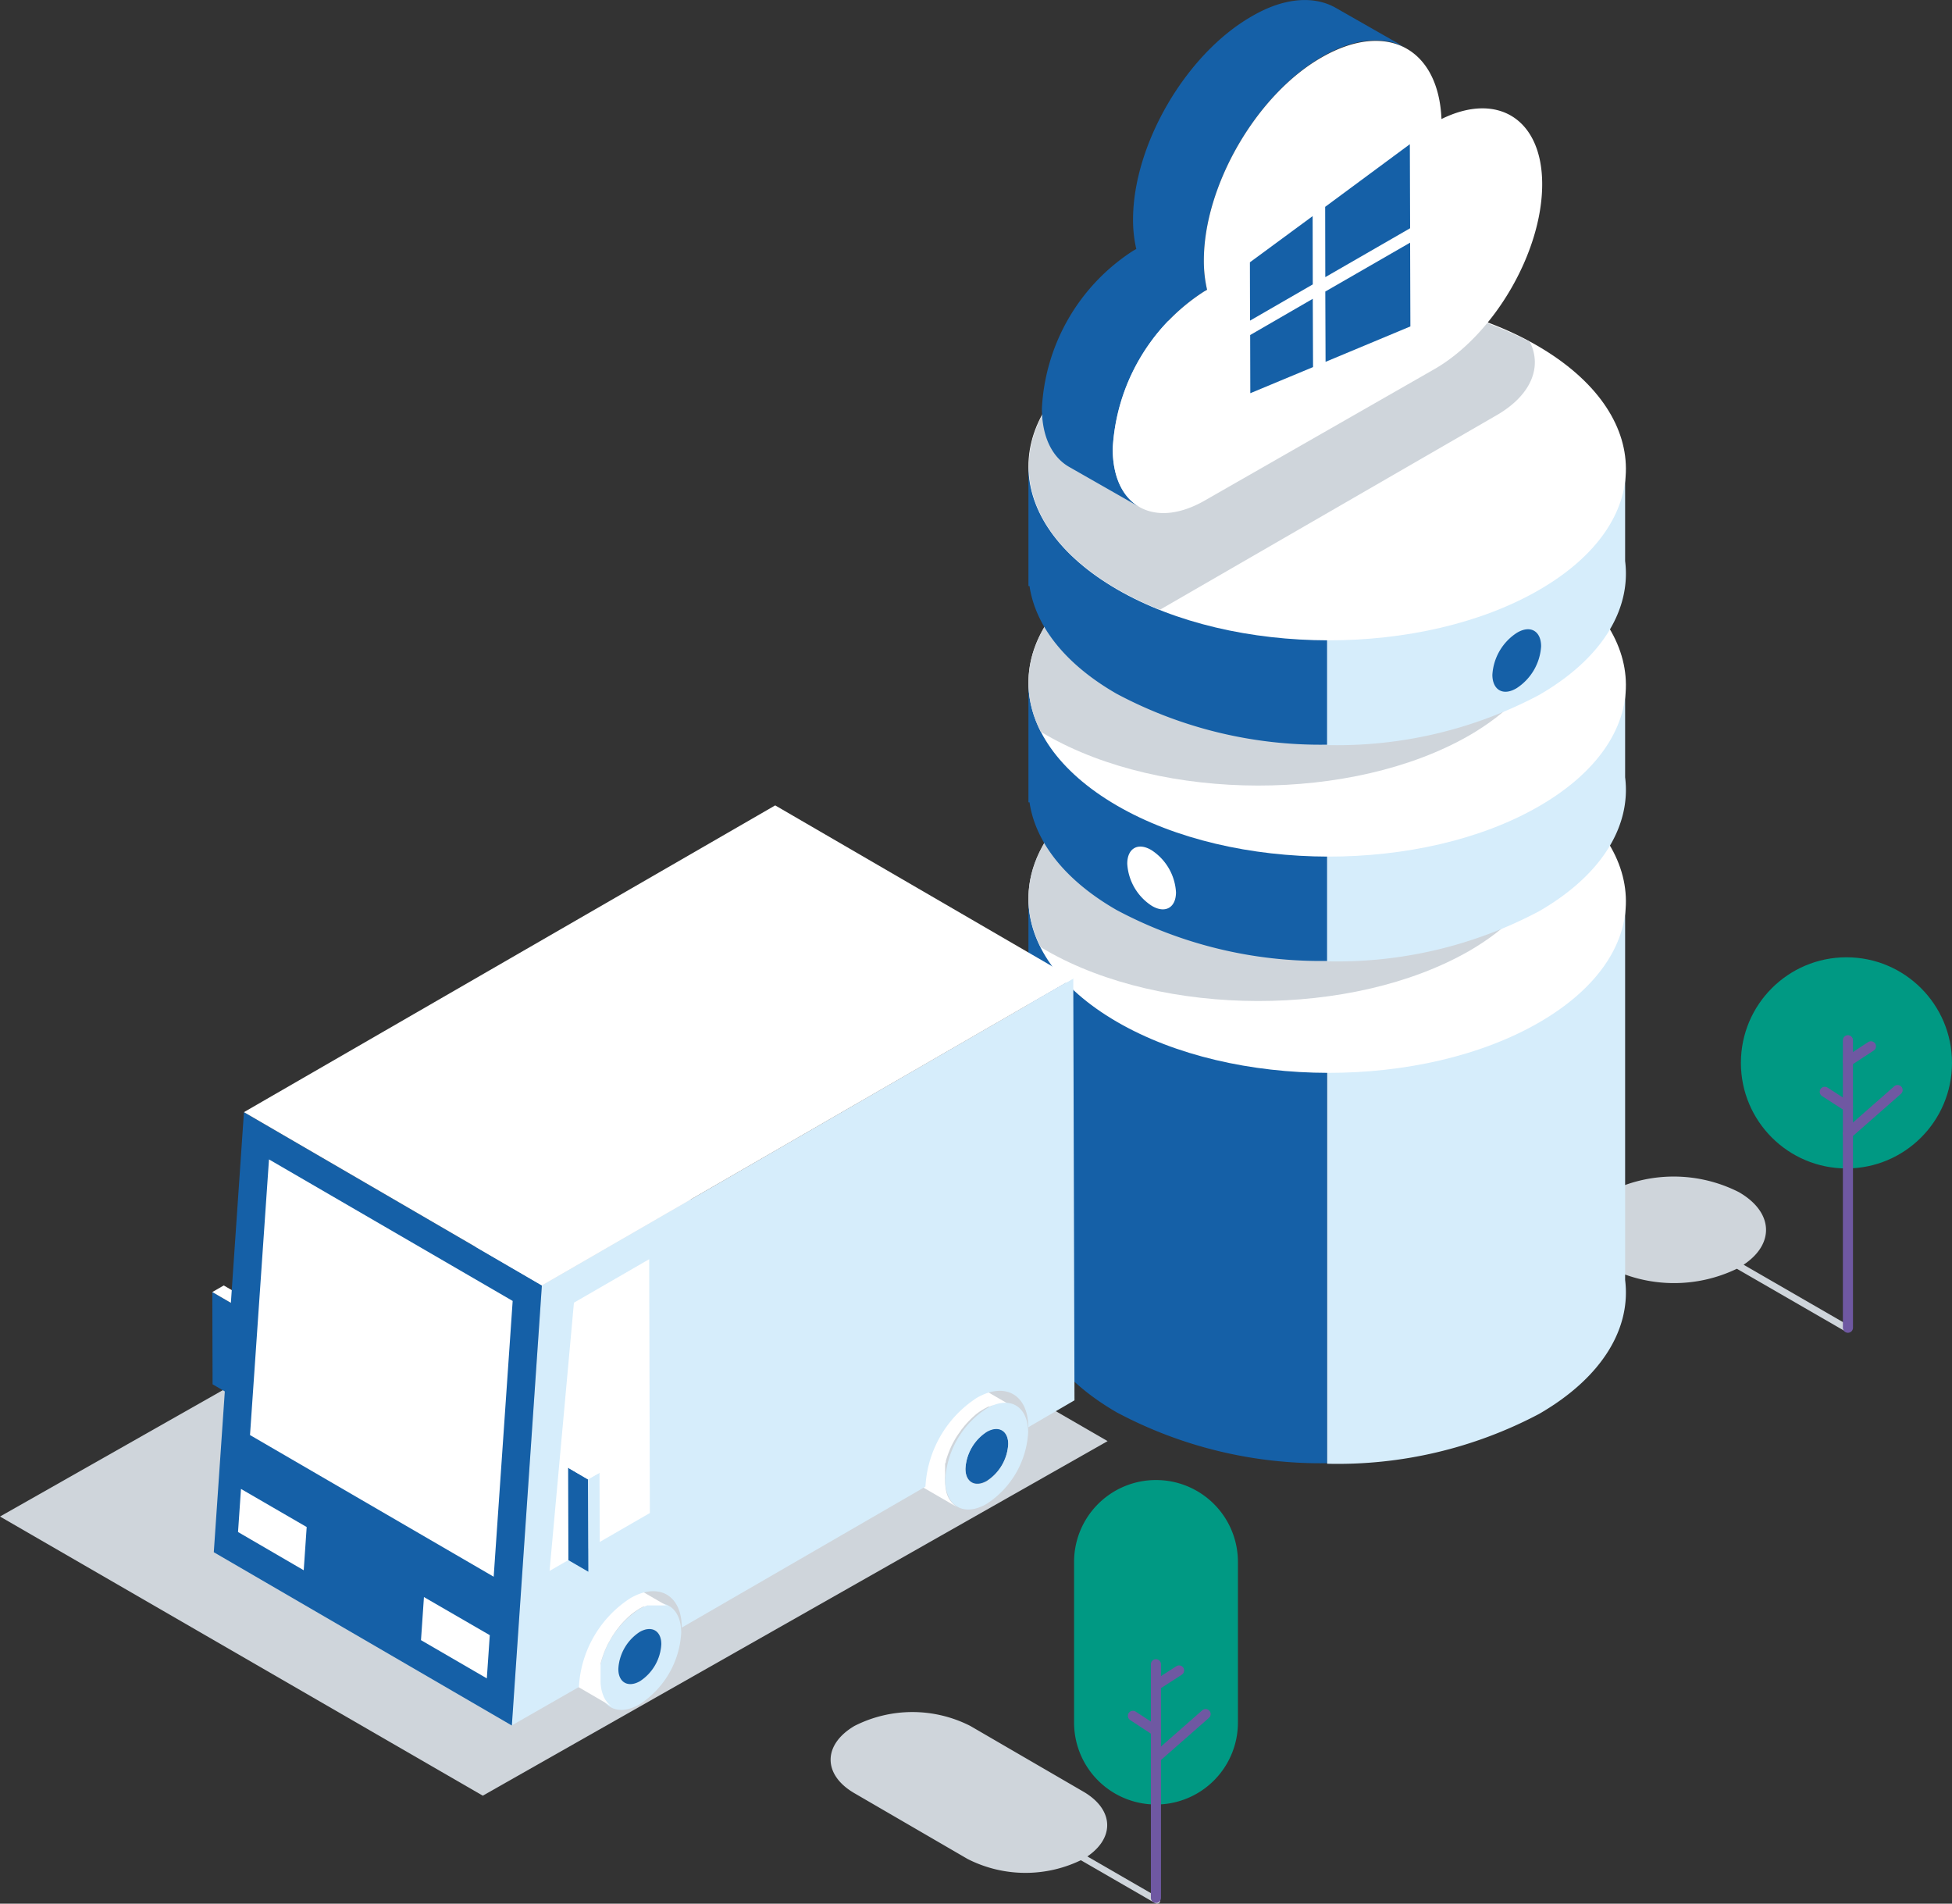 <svg xmlns="http://www.w3.org/2000/svg" viewBox="0 0 144.99 141.37"><rect x="0" y="0" width="144.99" height="141.37" fill="#333333" stroke="none"/><title>managed-azure-stack</title><polygon points="82.27 107.02 46.42 86.3 0 112.62 35.86 133.35 82.27 107.02" fill="#cfd5db"/><path d="M137.37,98.46l-7.86-4.54c2.33-1.55,2.22-3.91-.35-5.39a10.7,10.7,0,0,0-9.68,0c-2.66,1.54-2.65,4,0,5.59a10.74,10.74,0,0,0,9.53.1l8.09,4.67a.24.24,0,0,0,.24-.42Z" fill="#cfd5db"/><circle cx="137.15" cy="78.93" r="7.84" fill="#009983"/><line x1="137.26" y1="77.25" x2="137.26" y2="98.6" fill="none" stroke="#6f58a2" stroke-linecap="round" stroke-linejoin="round" stroke-width="0.75"/><line x1="137.26" y1="84.19" x2="140.95" y2="80.95" fill="none" stroke="#6f58a2" stroke-linecap="round" stroke-linejoin="round" stroke-width="0.75"/><path d="M137.26,98.6" fill="none" stroke="#6f58a2" stroke-linecap="round" stroke-linejoin="round" stroke-width="0.75"/><path d="M137.26,77.25" fill="none" stroke="#6f58a2" stroke-linecap="round" stroke-linejoin="round" stroke-width="0.75"/><path d="M134.87,79.61" fill="none" stroke="#6f58a2" stroke-miterlimit="10" stroke-width="0.75"/><line x1="135.54" y1="81.08" x2="137.26" y2="82.19" fill="none" stroke="#6f58a2" stroke-linecap="round" stroke-linejoin="round" stroke-width="0.75"/><line x1="138.97" y1="77.7" x2="137.26" y2="78.82" fill="none" stroke="#6f58a2" stroke-linecap="round" stroke-linejoin="round" stroke-width="0.75"/><path d="M76.39,66.84V95.77s0,.07,0,.11v0h0c.05,3.25,2.24,6.5,6.55,9a32.2,32.2,0,0,0,15.64,3.78V66.84Z" fill="#1560a7"/><path d="M120.71,95V66.84H98.58v41.86A32,32,0,0,0,114.32,105c4.71-2.72,6.84-6.37,6.39-9.95" fill="#d6edfb"/><path d="M114.32,75.93c-8.64,5-22.69,5-31.38-.06s-8.74-13.13-.1-18.12,22.69-5,31.38.06,8.74,13.13.1,18.12" fill="#fff"/><path d="M114.63,58l-.41-.24c-8.69-5-22.74-5-31.38-.06-5.91,3.42-7.76,8.29-5.54,12.64l.41.24c8.69,5,22.74,5,31.38.06,5.91-3.41,7.76-8.29,5.54-12.64" fill="#cfd5db"/><path d="M82.84,49.49a19,19,0,0,0-1.95,1.29h-4.5v7.69s0,.07,0,.11v1h.08c.43,2.92,2.59,5.77,6.47,8a32.18,32.18,0,0,0,15.64,3.78V45.77a32,32,0,0,0-15.74,3.72" fill="#1560a7"/><path d="M120.71,57.72V50.78H116.1a19.43,19.43,0,0,0-1.88-1.23,32.21,32.21,0,0,0-15.64-3.78V71.39a32,32,0,0,0,15.74-3.72c4.71-2.72,6.84-6.37,6.39-9.95" fill="#d6edfb"/><path d="M114.32,59.87c-8.64,5-22.69,5-31.38-.06s-8.74-13.13-.1-18.12,22.69-5,31.38.06,8.74,13.13.1,18.12" fill="#fff"/><path d="M114.63,42l-.41-.24c-8.69-5-22.74-5-31.38-.06-5.91,3.42-7.76,8.29-5.54,12.64l.41.24c8.69,5,22.74,5,31.38.06,5.91-3.41,7.76-8.29,5.54-12.64" fill="#cfd5db"/><path d="M82.84,33.43a19,19,0,0,0-1.95,1.29h-4.5v7.69s0,.07,0,.11v1h.08c.43,2.92,2.59,5.77,6.47,8a32.19,32.19,0,0,0,15.64,3.78V29.71a32,32,0,0,0-15.74,3.72" fill="#1560a7"/><path d="M120.71,41.66V34.72H116.1a19.24,19.24,0,0,0-1.88-1.23,32.2,32.2,0,0,0-15.64-3.78V55.33a32,32,0,0,0,15.74-3.72c4.71-2.72,6.84-6.37,6.39-9.95" fill="#d6edfb"/><path d="M114.32,43.81c-8.64,5-22.69,5-31.38-.06s-8.74-13.13-.1-18.12,22.69-5,31.38.06,8.74,13.13.1,18.12" fill="#fff"/><path d="M87.35,66.26c0,1.15-.81,1.61-1.81,1a4,4,0,0,1-1.81-3.12c0-1.15.81-1.61,1.81-1a4,4,0,0,1,1.81,3.12" fill="#fff"/><path d="M110.85,50.1c0,1.15.81,1.61,1.81,1A4,4,0,0,0,114.47,48c0-1.15-.81-1.61-1.81-1a4,4,0,0,0-1.81,3.12" fill="#1560a7"/><path d="M87.35,34.21c0,1.15-.81,1.61-1.81,1a4,4,0,0,1-1.81-3.12c0-1.15.81-1.61,1.81-1a4,4,0,0,1,1.81,3.12" fill="#fff"/><polygon points="17.25 96.81 17.27 103.66 18.12 103.17 18.1 96.32 17.25 96.81" fill="#d6edfb"/><polygon points="17.25 96.81 15.77 95.95 15.79 102.8 17.27 103.66 17.25 96.81" fill="#1560a7"/><polygon points="18.1 96.32 16.62 95.46 15.77 95.95 17.25 96.81 18.1 96.32" fill="#fff"/><path d="M50.6,121.24a6.77,6.77,0,0,1-3.07,5.31c-1.7,1-3.08.19-3.09-1.76a6.78,6.78,0,0,1,3.07-5.31c1.7-1,3.08-.19,3.09,1.76m-3.07,3.6a3.5,3.5,0,0,0,1.59-2.75c0-1-.72-1.41-1.6-.91a3.5,3.5,0,0,0-1.59,2.75c0,1,.72,1.41,1.6.91" fill="#d6edfb"/><path d="M47.52,121.19a3.51,3.51,0,0,0-1.59,2.75c0,1,.72,1.41,1.6.91a3.5,3.5,0,0,0,1.59-2.75c0-1-.72-1.41-1.6-.91" fill="#1560a7"/><path d="M40.77,122.28h0s0-.05,0-.08l0-.29,0-.14c0-.08,0-.16,0-.23l0-.15.06-.22L41,121l.07-.21.06-.16.08-.21.07-.16.09-.2.08-.16.11-.2.09-.16.12-.19.1-.15L42,119l.11-.15.14-.17.11-.14.15-.16.12-.13.16-.16.12-.12.17-.15.12-.1.2-.15.1-.07.3-.19h0l.29-.15h0l.09,0,.2-.08.11,0,.18,0,.11,0,.16,0h.36l.15,0,.09,0,.15,0,.07,0,.21.1h0l3.69,2.14-.21-.1-.07,0-.15,0h-.09l-.15,0h-.36l-.16,0-.11,0-.17,0-.11,0-.2.08-.09,0-.3.16-.3.2-.1.07-.2.15-.11.1-.17.15-.12.12-.16.16-.12.13-.15.17-.11.14-.14.18-.11.15-.12.18-.1.15-.11.19-.09.16-.11.19-.08.16-.09.2-.07.16-.08.2-.06.17-.07.21-.05.16-.06.22,0,.15,0,.23,0,.14c0,.1,0,.19,0,.29s0,.05,0,.08,0,.24,0,.36a2.91,2.91,0,0,0,.24,1.23,1.88,1.88,0,0,0,.28.44,1.55,1.55,0,0,0,.37.31l-3.69-2.15a1.58,1.58,0,0,1-.37-.31,1.73,1.73,0,0,1-.15-.2,1.84,1.84,0,0,1-.17-.34,3,3,0,0,1-.2-1.13c0-.12,0-.24,0-.36" fill="#fff"/><path d="M66.53,107.75c0-.12,0-.23,0-.35h0v-.08c0-.09,0-.19,0-.28s0-.09,0-.14,0-.16,0-.23,0-.1,0-.15l.06-.22.05-.16.07-.21.06-.16.08-.21.07-.16.1-.2.08-.16.1-.19.09-.16.12-.19.1-.15.12-.18.11-.15.14-.18.11-.14.15-.17.12-.13.16-.16.12-.11.17-.15.11-.1.2-.15.1-.07.31-.19.29-.15h0l.09,0,.2-.08.11,0,.17,0,.11,0,.16,0h.36l.15,0h.09l.15,0,.07,0,.21.1h0l3.69,2.14-.21-.1-.07,0-.15,0-.09,0-.15,0h-.36l-.16,0-.11,0-.18,0-.11,0-.2.08-.09,0-.3.16-.31.19-.1.07-.2.15-.11.1-.17.15-.12.12-.16.16-.12.13-.15.17-.11.14-.14.17-.1.15-.13.18-.1.15-.12.19-.09.16-.11.2-.08.16-.09.2-.07.17-.08.2-.06.17-.07.21-.05.16c0,.07,0,.14-.06.22l0,.16c0,.08,0,.16,0,.23l0,.14c0,.09,0,.19,0,.28s0,.06,0,.08a3.62,3.62,0,0,0,0,.37,3.37,3.37,0,0,0,.06.67,1.85,1.85,0,0,0,.83,1.3l-2.33-1.35-1.36-.79-.2-.14a2.29,2.29,0,0,1-.7-1.83Z" fill="#fff"/><path d="M73.29,106.31a3.5,3.5,0,0,0-1.58,2.75c0,1,.72,1.41,1.59.91a3.49,3.49,0,0,0,1.59-2.75c0-1-.72-1.42-1.6-.91" fill="#1560a7"/><path d="M76.37,106.36a6.77,6.77,0,0,1-3.07,5.31c-1.7,1-3.08.19-3.09-1.76a6.76,6.76,0,0,1,3.07-5.31c1.7-1,3.08-.19,3.09,1.76M73.3,110a3.5,3.5,0,0,0,1.59-2.75c0-1-.72-1.42-1.6-.91a3.49,3.49,0,0,0-1.58,2.75c0,1,.72,1.41,1.6.91" fill="#d6edfb"/><path d="M40.25,95.46,38,128.14,43,125.28a8.39,8.39,0,0,1,3.81-6.59c2.11-1.22,3.83-.24,3.83,2.18L68.74,110.4a8.39,8.39,0,0,1,3.81-6.59c2.11-1.22,3.82-.24,3.83,2.18l3.43-2-.09-31.33Z" fill="#d6edfb"/><polygon points="40.25 95.46 18.12 82.59 15.88 115.27 38.02 128.14 40.25 95.46" fill="#1560a7"/><polygon points="79.72 72.67 57.58 59.81 18.12 82.59 40.25 95.46 79.72 72.67" fill="#fff"/><polygon points="42.63 96.74 40.82 116.66 48.27 112.36 48.22 93.51 42.63 96.74" fill="#fff"/><polygon points="43.67 109.86 43.7 116.72 44.55 116.22 44.53 109.37 43.67 109.86" fill="#d6edfb"/><polygon points="43.67 109.86 42.2 109 42.22 115.86 43.7 116.72 43.67 109.86" fill="#1560a7"/><polygon points="44.53 109.37 43.05 108.51 42.2 109 43.67 109.86 44.53 109.37" fill="#fff"/><polygon points="18.57 106.57 19.98 86.1 38.08 96.61 36.67 117.09 18.57 106.57" fill="#fff"/><polygon points="31.49 118.6 36.38 121.43 36.16 124.64 31.27 121.8 31.49 118.6" fill="#fff"/><polygon points="17.9 110.57 22.78 113.4 22.56 116.61 17.68 113.77 17.9 110.57" fill="#fff"/><path d="M86.16,45.28l25-14.44c2.58-1.49,3.41-3.59,2.47-5.46A31.63,31.63,0,0,0,100.57,22a11.68,11.68,0,0,0-2.85,1.13A5.33,5.33,0,0,0,95,26.24a23.15,23.15,0,0,0-12.13-.62l0,0c-8.64,5-8.59,13.1.1,18.12A24.23,24.23,0,0,0,86.16,45.28Z" fill="#cfd5db"/><path d="M84.17,18.62l.23-.13a9.53,9.53,0,0,1-.24-2.16C84.15,10.77,88.08,4,93,1.2,95.4-.2,97.62-.33,99.23.59l5.26,3c-1.6-.93-3.82-.8-6.27.61C93.34,7,89.41,13.8,89.42,19.36a9.53,9.53,0,0,0,.24,2.16l-.23.13a14.83,14.83,0,0,0-6.78,11.67c0,2.13.76,3.63,2,4.34l-5.26-3c-1.22-.71-2-2.2-2-4.34A14.83,14.83,0,0,1,84.17,18.62Z" fill="#1560a7"/><path d="M98.21,4.24C93.34,7,89.41,13.8,89.42,19.36a9.53,9.53,0,0,0,.24,2.16l-.23.13a14.83,14.83,0,0,0-6.78,11.67c0,4.29,3.07,6,6.82,3.86l17.08-9.77c4.42-2.54,8-8.68,8-13.73,0-4.83-3.31-6.9-7.48-4.84C106.85,3.58,103,1.51,98.21,4.24Z" fill="#fff"/><polygon points="98.46 26.87 98.44 21.65 104.74 18.02 104.76 24.24 98.46 26.87" fill="#1560a7"/><polygon points="98.43 15.36 104.72 10.71 104.74 16.95 98.44 20.58 98.43 15.36" fill="#1560a7"/><polygon points="92.87 29.2 92.86 24.88 97.51 22.19 97.53 27.26 92.87 29.2" fill="#1560a7"/><polygon points="92.85 23.81 92.84 19.48 97.5 16.05 97.51 21.12 92.85 23.81" fill="#1560a7"/><path d="M77.73,136.67l8.09,4.67a.24.24,0,0,0,.24-.42l-7.86-4.54Z" fill="#cfd5db"/><path d="M85.86,109.91A6.08,6.08,0,0,0,79.78,116v11.92a6.08,6.08,0,1,0,12.17,0V116A6.08,6.08,0,0,0,85.86,109.91Z" fill="#009983"/><path d="M63.47,128.17a9.49,9.49,0,0,1,8.6,0l8.4,4.88c2.37,1.38,2.35,3.61,0,5a9.47,9.47,0,0,1-8.6,0l-8.4-4.88c-2.37-1.37-2.36-3.61,0-5" fill="#cfd5db"/><line x1="85.86" y1="123.59" x2="85.86" y2="140.94" fill="none" stroke="#6f58a2" stroke-linecap="round" stroke-linejoin="round" stroke-width="0.75"/><line x1="85.86" y1="130.53" x2="89.55" y2="127.29" fill="none" stroke="#6f58a2" stroke-linecap="round" stroke-linejoin="round" stroke-width="0.75"/><path d="M85.86,140.94" fill="none" stroke="#6f58a2" stroke-linecap="round" stroke-linejoin="round" stroke-width="0.75"/><path d="M85.86,123.59" fill="none" stroke="#6f58a2" stroke-linecap="round" stroke-linejoin="round" stroke-width="0.75"/><path d="M83.47,126" fill="none" stroke="#6f58a2" stroke-miterlimit="10" stroke-width="0.75"/><line x1="84.15" y1="127.42" x2="85.86" y2="128.54" fill="none" stroke="#6f58a2" stroke-linecap="round" stroke-linejoin="round" stroke-width="0.75"/><line x1="87.58" y1="124.05" x2="85.86" y2="125.16" fill="none" stroke="#6f58a2" stroke-linecap="round" stroke-linejoin="round" stroke-width="0.75"/></svg>
